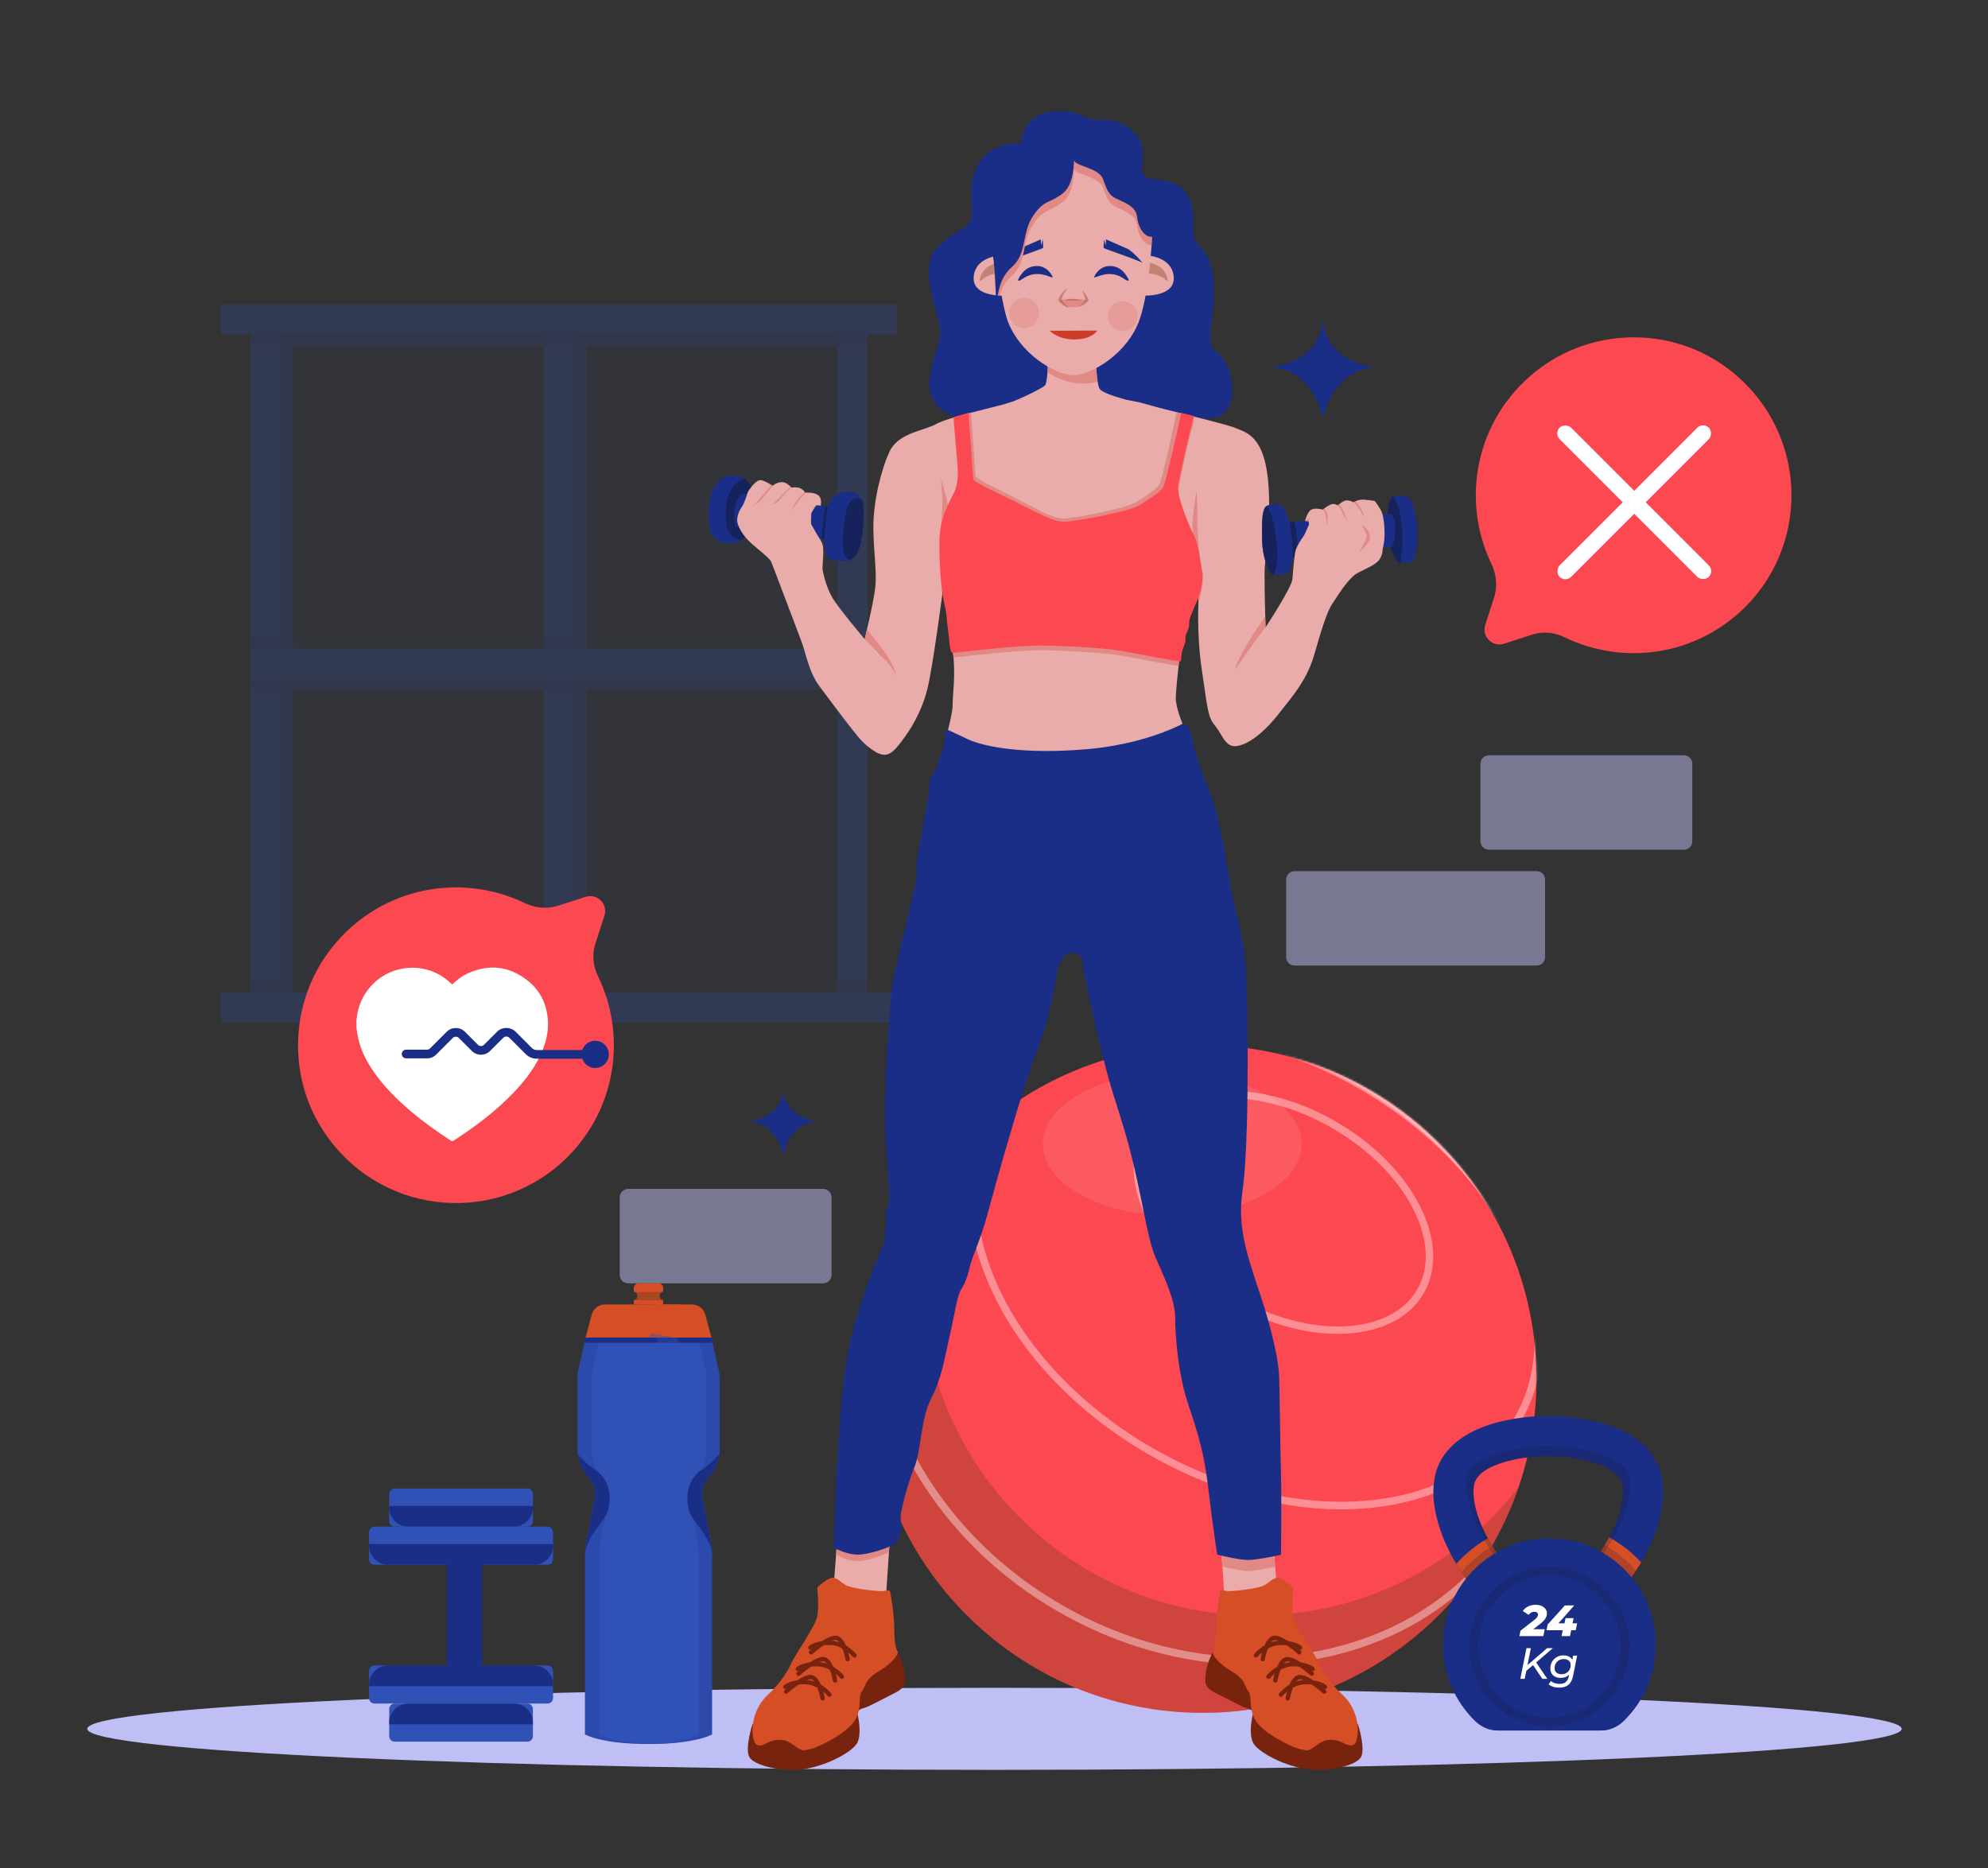 <svg width="980" height="921" viewBox="0 0 980 921" fill="none" xmlns="http://www.w3.org/2000/svg">
<rect x="0" y="0" width="980" height="921" fill="#333333" stroke="none"/>
<g clip-path="url(#clip0_324_1421)">
<g opacity="0.25">
<path opacity="0.2" d="M412.708 164.968H283.018V319.602H412.708V164.968Z" fill="#3051B5"/>
<path opacity="0.2" d="M268.062 164.968H138.372V319.602H268.062V164.968Z" fill="#3051B5"/>
<path opacity="0.2" d="M268.062 334.558H138.372V489.192H268.062V334.558Z" fill="#3051B5"/>
<path opacity="0.2" d="M412.708 334.558H283.018V489.192H412.708V334.558Z" fill="#3051B5"/>
<path d="M138.372 157.49H123.416V496.67H138.372V157.49Z" fill="#3051B5"/>
<path d="M427.664 157.49H412.708V496.67H427.664V157.49Z" fill="#3051B5"/>
<path d="M283.018 157.49H268.062V496.67H283.018V157.49Z" fill="#3051B5"/>
<g opacity="0.4">
<path d="M138.372 314.369H123.416V339.789H138.372V314.369Z" fill="#1A2E86"/>
<path d="M427.664 314.369H412.708V339.789H427.664V314.369Z" fill="#1A2E86"/>
<path d="M283.019 314.369H268.062V339.789H283.019V314.369Z" fill="#1A2E86"/>
<path d="M138.372 157.49H123.416V170.352H138.372V157.49Z" fill="#1A2E86"/>
<path d="M138.372 483.13H123.416V496.669H138.372V483.13Z" fill="#1A2E86"/>
<path d="M427.664 483.13H412.708V496.669H427.664V483.13Z" fill="#1A2E86"/>
<path d="M427.664 157.49H412.708V170.352H427.664V157.49Z" fill="#1A2E86"/>
<path d="M283.019 157.49H268.062V170.352H283.019V157.49Z" fill="#1A2E86"/>
<path d="M283.019 483.13H268.062V496.669H283.019V483.13Z" fill="#1A2E86"/>
</g>
<path d="M442.153 150.012H108.928V164.968H442.153V150.012Z" fill="#3051B5"/>
<path d="M442.153 489.191H108.928V504.147H442.153V489.191Z" fill="#3051B5"/>
<path d="M427.664 319.602H123.416V334.558H427.664V319.602Z" fill="#3051B5"/>
<path opacity="0.7" d="M138.372 489.191H144.589V339.942H268.062V334.558H138.372V489.191Z" fill="#3051B5"/>
<path opacity="0.7" d="M283.019 489.191H289.235V339.942H412.708V334.558H283.019V489.191Z" fill="#3051B5"/>
<path opacity="0.7" d="M138.372 319.602H144.589V170.352H268.062V164.968H138.372V319.602Z" fill="#3051B5"/>
<path opacity="0.7" d="M283.019 164.968V319.602H289.235V170.352H412.708V164.968H283.019Z" fill="#3051B5"/>
</g>
<path d="M490.23 872.436C737.228 872.436 937.46 863.379 937.46 852.208C937.46 841.036 737.228 831.98 490.23 831.98C243.232 831.98 43 841.036 43 852.208C43 863.379 243.232 872.436 490.23 872.436Z" fill="#BFBFF5"/>
<path d="M592.891 844.323C683.766 844.323 757.435 770.654 757.435 679.779C757.435 588.904 683.766 515.235 592.891 515.235C502.015 515.235 428.347 588.904 428.347 679.779C428.347 770.654 502.015 844.323 592.891 844.323Z" fill="#FC4850"/>
<g opacity="0.4">
<path d="M619.108 796.308C528.233 796.308 454.564 722.639 454.564 631.764C454.564 612.976 457.756 594.943 463.555 578.125C441.526 606.114 428.347 641.397 428.347 679.779C428.347 770.654 502.016 844.323 592.891 844.323C664.978 844.323 726.195 797.947 748.444 733.418C718.316 771.697 671.6 796.308 619.108 796.308Z" fill="#8C4224"/>
</g>
<mask id="mask0_324_1421" style="mask-type:luminance" maskUnits="userSpaceOnUse" x="428" y="515" width="330" height="330">
<path d="M592.891 844.323C683.766 844.323 757.435 770.654 757.435 679.779C757.435 588.904 683.766 515.235 592.891 515.235C502.015 515.235 428.347 588.904 428.347 679.779C428.347 770.654 502.015 844.323 592.891 844.323Z" fill="white"/>
</mask>
<g mask="url(#mask0_324_1421)">
<g opacity="0.39">
<path d="M659.416 657.517C643.114 657.517 624.524 652.508 606.887 642.326C588.548 631.739 573.927 617.198 565.716 601.38C557.362 585.285 556.607 569.766 563.586 557.676C577.83 533.004 620.432 530.844 658.548 552.85C696.667 574.855 716.091 612.832 701.849 637.504C694.195 650.761 678.352 657.517 659.416 657.517ZM605.895 541.311C588.359 541.311 573.806 547.447 566.822 559.544C560.502 570.492 561.286 584.738 569.031 599.658C576.918 614.852 591.025 628.857 608.755 639.094C645.088 660.071 685.4 658.52 698.613 635.636C711.826 612.748 693.015 577.062 656.68 556.082C639.55 546.196 621.536 541.311 605.895 541.311Z" fill="white"/>
</g>
</g>
<mask id="mask1_324_1421" style="mask-type:luminance" maskUnits="userSpaceOnUse" x="428" y="515" width="330" height="330">
<path d="M592.891 844.323C683.766 844.323 757.435 770.654 757.435 679.779C757.435 588.904 683.766 515.235 592.891 515.235C502.015 515.235 428.347 588.904 428.347 679.779C428.347 770.654 502.015 844.323 592.891 844.323Z" fill="white"/>
</mask>
<g mask="url(#mask1_324_1421)">
<g opacity="0.39">
<path d="M661.114 744.002C629.998 744.002 596.722 734.564 566.079 716.871C531.249 696.763 503.952 668.373 489.215 636.934C474.373 605.269 474.021 574.282 488.225 549.679C502.429 525.076 529.441 509.889 564.286 506.909C598.892 503.961 637.117 513.395 671.947 533.507C706.777 553.615 734.074 582.005 748.811 613.444C763.653 645.109 764.005 676.096 749.801 700.699C735.597 725.302 708.585 740.489 673.74 743.469C669.58 743.824 665.366 744.002 661.114 744.002ZM576.924 510.112C572.774 510.112 568.665 510.283 564.604 510.63C531.012 513.505 505.036 528.035 491.462 551.547C477.886 575.059 478.289 604.82 492.598 635.351C507.013 666.104 533.772 693.907 567.947 713.639C602.122 733.368 639.564 742.649 673.422 739.748C707.014 736.873 732.99 722.343 746.564 698.831C760.14 675.319 759.737 645.558 745.428 615.027C731.013 584.274 704.254 556.471 670.079 536.739C640.003 519.378 607.383 510.112 576.924 510.112Z" fill="white"/>
</g>
</g>
<mask id="mask2_324_1421" style="mask-type:luminance" maskUnits="userSpaceOnUse" x="428" y="515" width="330" height="330">
<path d="M592.891 844.323C683.766 844.323 757.435 770.654 757.435 679.779C757.435 588.904 683.766 515.235 592.891 515.235C502.015 515.235 428.347 588.904 428.347 679.779C428.347 770.654 502.015 844.323 592.891 844.323Z" fill="white"/>
</mask>
<g mask="url(#mask2_324_1421)">
<g opacity="0.39">
<path d="M617.382 820.693C584.69 820.693 551.517 811.679 521.39 794.281C438.184 746.243 404.366 648.489 446.002 576.373C466.198 541.395 500.902 517.602 543.723 509.379C586.446 501.171 632.145 509.452 672.41 532.705C755.616 580.743 789.433 678.497 747.798 750.613C727.602 785.591 692.898 809.384 650.077 817.607C639.322 819.671 628.379 820.693 617.382 820.693ZM576.419 510.028C565.655 510.028 554.95 511.024 544.427 513.045C502.687 521.06 468.882 544.214 449.237 578.24C408.63 648.572 441.835 744.038 523.257 791.048C562.744 813.845 607.526 821.973 649.372 813.94C691.112 805.925 724.917 782.771 744.562 748.745C785.169 678.413 751.964 582.947 670.542 535.937C640.985 518.875 608.457 510.028 576.419 510.028Z" fill="white"/>
</g>
</g>
<g opacity="0.1">
<path d="M577.836 599.236C613.08 599.236 641.651 583.435 641.651 563.944C641.651 544.453 613.08 528.652 577.836 528.652C542.592 528.652 514.021 544.453 514.021 563.944C514.021 583.435 542.592 599.236 577.836 599.236Z" fill="white"/>
</g>
<path d="M652.121 155.868C652.121 179.323 625.315 181.127 625.315 181.127C647.482 181.127 652.121 206.387 652.121 206.387C652.121 206.387 656.76 181.127 678.927 181.127C678.927 181.127 652.121 179.324 652.121 155.868Z" fill="#1A2E86"/>
<path d="M386.067 536.186C386.067 551.614 368.436 552.8 368.436 552.8C383.016 552.8 386.067 569.414 386.067 569.414C386.067 569.414 389.119 552.8 403.698 552.8C403.698 552.8 386.067 551.613 386.067 536.186Z" fill="#1A2E86"/>
<path d="M599.82 173.626C596.014 170.986 596.273 167.315 597.285 158.53C597.728 154.68 598.28 149.889 598.426 144.193C598.777 130.403 594.746 125.511 591.505 121.58C590.442 120.291 589.526 119.179 588.928 117.903C587.865 115.641 587.979 113.618 588.122 111.057C588.286 108.09 588.492 104.398 586.848 99.338C583.986 90.533 577.195 89.569 570.625 88.636C569.517 88.478 568.388 88.318 567.255 88.119C562.678 87.311 562.666 84.648 563.076 78.701C563.162 77.465 563.249 76.185 563.27 74.89C563.397 66.973 554.142 59.582 546.759 59.308L544.871 59.244C539.943 59.085 536.382 58.971 533.532 57.189C529.028 54.376 517.484 53.172 510.343 57.771C504.831 61.32 503.47 67.615 503.14 70.841C491.367 69.979 482.572 76.223 479.435 87.819C478.4 91.642 478.664 95.499 478.918 99.228C479.192 103.261 479.452 107.071 477.812 109.771C476.99 111.123 474.851 112.466 472.375 114.022C469.246 115.987 465.353 118.432 461.867 122.234C455.093 129.624 458.389 141.963 461.576 153.898L461.799 154.731C464.179 163.654 464.083 163.985 461.628 172.482C460.944 174.846 460.089 177.806 459.068 181.695C457.391 188.082 457.88 193.51 460.522 197.829C464.254 203.929 470.901 205.449 471.182 205.51L471.5 205.55C479.303 205.843 526.051 207.534 561.224 207.534C580.96 207.534 597.059 207.002 600.571 205.389C604.49 203.59 606.916 199.575 607.401 194.08C608.099 186.186 604.698 177.009 599.82 173.626Z" fill="#1A2E88"/>
<path d="M684.056 255.939C684.056 255.939 683.743 249.209 685.828 245.566C686.229 244.866 686.971 244.432 687.777 244.415L692.623 244.312C693.29 244.298 693.928 244.585 694.343 245.108C695.542 246.62 697.778 250.521 698.479 259.123C699.181 267.728 697.963 273.304 697.226 275.753C696.965 276.618 696.191 277.216 695.289 277.268L690.658 277.533C690.008 277.57 689.371 277.34 688.912 276.877C687.942 275.898 686.42 273.581 685.094 268.155C683.747 262.631 684.056 255.939 684.056 255.939Z" fill="#1A2E88"/>
<path opacity="0.5" d="M691.12 260.11C690.383 251.064 688.14 246.632 686.745 244.694C686.37 244.893 686.046 245.185 685.828 245.566C683.742 249.209 684.056 255.939 684.056 255.939C684.056 255.939 683.747 262.631 685.096 268.154C686.421 273.58 687.943 275.897 688.914 276.876C689.234 277.199 689.644 277.401 690.082 277.486C690.88 274.265 691.8 268.455 691.12 260.11Z" fill="#12162E"/>
<path d="M635.446 257.371L643.3 256.817L685.679 253.276C685.679 253.276 687.368 253.731 687.823 260.033C688.278 266.335 686.004 269.779 686.004 269.779L636.82 274.912C636.82 274.912 637.859 266.725 635.446 257.371Z" fill="#1A2E88"/>
<path opacity="0.5" d="M639.89 271.484C639.301 263.974 639.301 263.974 639.301 263.974L639.202 263.184C639.202 263.184 638.935 260.424 638.083 257.185L635.447 257.371C637.86 266.725 636.82 274.912 636.82 274.912L639.894 274.591C639.96 273.632 639.978 272.61 639.89 271.484Z" fill="#12162E"/>
<path d="M372.679 251.446C372.679 260.876 366.081 267.894 359.646 267.894C350.55 267.894 348.839 260.861 349.374 251.446C349.965 241.06 353.928 234.364 361.026 234.371C369.59 234.379 372.679 242.016 372.679 251.446Z" fill="#1A2E88"/>
<path opacity="0.5" d="M372.68 251.446C372.68 244.727 371.099 238.935 367.1 236.148C361.48 237.367 358.324 243.08 357.802 251.418C357.327 259.012 358.633 264.889 365.286 266.12C369.438 263.465 372.68 258.053 372.68 251.446Z" fill="#12162E"/>
<path d="M408.115 249.767L406.353 266.01L362.617 259.633C362.617 259.633 359.938 248.904 365.688 243.204L408.115 249.767Z" fill="#1A2E88"/>
<path d="M682.529 263.2C682.529 258.814 682.09 255.355 681.359 253.016C680.628 250.677 677.704 246.974 677.704 246.974C677.704 246.974 672.782 246.048 670.638 246.341C668.494 246.633 667.276 247.608 667.276 247.608C667.276 247.608 665.034 246.244 663.134 246.78C661.233 247.316 659.528 249.168 659.528 249.168C659.528 249.168 657.822 247.852 655.873 248.729C653.924 249.606 652.121 251.214 652.121 251.214C652.121 251.214 648.71 250.239 646.615 251.117C644.52 251.994 643.301 256.818 643.301 256.818L645.055 256.916L645.299 258.427C645.299 258.427 643.545 262.861 642.716 264.128C641.888 265.395 638.866 269.245 638.379 272.656C637.892 276.067 637.405 281.281 637.112 285.423C636.82 289.565 623.858 309.252 623.858 309.252C623.858 309.252 623.322 291.173 623.371 282.402C623.42 273.631 627.399 252.303 624.67 233.201C621.941 214.099 613.527 212.962 608.849 210.915C604.171 208.868 573.647 201.904 563.628 198.845C561.623 198.232 558.58 197.747 555.245 197.071C549.317 195.432 543.755 193.579 542.33 191.992C539.362 188.687 540.391 161.928 540.391 161.928L528.425 161.584L516.461 162.015C516.461 162.015 517.402 184.332 515.357 189.73C515.022 190.613 507.146 194.73 499.456 197.865C497.94 198.367 496.421 198.848 494.92 199.284C490.554 200.552 467.177 205.783 461.459 209.032C455.741 212.281 442.747 213.32 438.459 222.676C434.171 232.032 430.402 247.756 430.532 260.36C430.662 272.965 432.351 281.801 431.442 289.728C430.533 297.655 426.244 315.067 426.244 315.067C426.244 315.067 413.184 299.603 410.196 294.406C407.207 289.208 405.388 281.541 405.453 279.722C405.518 277.903 406.294 270.561 405.451 268.287C404.608 266.013 402.854 263.804 401.619 261.465C400.385 259.126 399.914 258.817 399.816 258.005C399.719 257.193 399.93 253.051 399.946 252.97C399.962 252.889 402.009 249.312 402.383 249.133C402.757 248.954 404.578 249.237 404.578 249.237C404.578 249.237 405.306 246.294 403.796 244.539C402.285 242.785 398.436 242.785 397.754 242.834C397.072 242.883 396.828 242.883 396.828 242.883C396.828 242.883 395.756 239.521 390.103 240.349C390.103 240.349 387.813 237.376 385.084 237.669C382.355 237.962 380.893 239.472 380.893 239.472C380.893 239.472 376.459 236.402 374.461 236.694C372.463 236.986 369.198 241.372 368.662 242.59C368.126 243.808 367.249 247.658 365.641 249.948C364.033 252.238 362.961 255.454 363.594 257.891C364.228 260.328 366.274 263.885 369.393 266.906C372.512 269.927 379.188 274.849 380.113 276.847C381.039 278.845 393.221 311.445 395.171 316.415C397.12 321.385 398.631 331.229 403.991 338.343C409.351 345.458 415.735 354.083 419.438 358.712C423.141 363.341 425.675 367.045 431.572 370.602C437.468 374.159 440.441 370.748 444.778 364.998C449.115 359.248 454.378 350.72 457.155 339.659C459.932 328.597 465.358 286.999 465.358 286.479C465.358 285.959 468.347 310.7 469.776 321.85C471.205 333 469.516 342.876 469.646 346.904C469.776 350.932 466.928 361.343 466.928 361.343C466.928 361.343 484.464 374.911 520.329 374.001C556.194 373.091 582.984 356.804 582.984 356.804C582.984 356.804 579.417 348.528 579.612 343.655C579.807 338.782 580.879 329.231 581.561 323.189C582.243 317.147 585.167 306.913 586.434 303.6C587.701 300.286 590.917 294.244 590.917 294.244C590.917 294.244 589.65 311.592 592.476 330.401C595.302 349.211 595.302 353.304 598.811 357.495C602.319 361.686 603.879 368.021 608.849 367.826C613.819 367.631 621.519 362.953 629.9 352.427C638.281 341.901 644.421 334.689 647.93 322.507C651.439 310.325 654.07 301.651 656.799 297.557C659.528 293.463 664.791 284.887 669.079 282.548C673.367 280.209 678.533 278.357 680.189 275.531C681.846 272.705 681.553 270.756 681.553 270.756C681.553 270.756 682.529 267.585 682.529 263.2Z" fill="#E9ACAA"/>
<path d="M637.258 271.484C636.669 263.974 636.669 263.974 636.669 263.974L636.57 263.184C636.57 263.184 636.089 258.197 634.351 253.763C632.613 249.329 632.337 248.923 629.998 248.825C627.659 248.728 624.443 248.143 623.273 250.725C622.103 253.308 622.006 258.083 622.152 266.318C622.298 274.553 625.319 282.447 627.658 283.325C628.35 283.617 631.794 283.172 633.488 282.93C634.136 282.837 634.709 282.474 635.058 281.92C636.015 280.406 637.685 276.917 637.258 271.484Z" fill="#1A2E88"/>
<path opacity="0.5" d="M629.638 272.817C628.986 264.513 628.986 264.513 628.986 264.513L628.877 263.639C628.877 263.639 628.345 258.124 626.423 253.221C625.66 251.275 625.152 250.038 624.655 249.238C624.08 249.545 623.597 250.011 623.273 250.725C622.103 253.308 622.006 258.083 622.152 266.318C622.298 274.553 625.319 282.447 627.658 283.325C627.684 283.336 627.738 283.339 627.771 283.348C628.803 281.352 630.033 277.849 629.638 272.817Z" fill="#12162E"/>
<path d="M370.854 249.214C370.854 249.214 372.511 248.922 374.338 247.289C376.165 245.657 380.891 239.468 380.891 239.468L380.229 239.032C380.229 239.032 375.995 244.267 374.801 245.534C373.608 246.802 372.56 248.727 370.854 249.214Z" fill="#E18984"/>
<path d="M379.138 249.214C379.138 249.214 382.914 248.215 384.157 246.583C385.4 244.951 389.787 240.388 390.102 240.346L389.67 239.853C389.67 239.853 386.642 242.85 385.083 244.534C383.524 246.218 381.209 248.63 379.138 249.214Z" fill="#E18984"/>
<path d="M389.371 252.211C389.371 252.211 392.441 248.824 393.294 247.338C394.147 245.852 397.387 242.855 397.387 242.855L396.827 242.88L396.668 242.535C396.668 242.535 393.903 245 392.563 247.095C391.222 249.19 389.663 252.089 389.371 252.211Z" fill="#E18984"/>
<path d="M426.243 315.064C426.243 315.064 432.058 320.944 436.639 325.72C441.22 330.496 441.804 333.809 441.804 333.809C441.804 333.809 441.577 329.052 436.379 321.847C431.181 314.642 427.374 310.32 427.374 310.32L426.243 315.064Z" fill="#E18984"/>
<path d="M608.946 330.008C608.946 330.008 619.537 314.479 623.857 309.249L623.711 303.883C623.711 303.883 610.116 322.861 608.946 330.008Z" fill="#E18984"/>
<path d="M652.121 251.212C652.121 251.212 653.096 251.845 653.485 254.038C653.875 256.231 654.313 259.155 654.313 259.155C654.313 259.155 654.605 256.118 654.313 254.152C654.021 252.187 652.875 250.593 652.875 250.593L652.121 251.212Z" fill="#E18984"/>
<path d="M659.528 249.166C659.528 249.166 660.356 250.124 661.315 251.911C662.273 253.698 664.19 257.109 664.19 257.109C664.19 257.109 663.28 253.974 662.468 252.269C661.656 250.563 660.271 248.463 660.271 248.463L659.528 249.166Z" fill="#E18984"/>
<path d="M667.276 247.606C667.276 247.606 669.615 250.254 670.346 251.342C671.077 252.43 672.734 255.338 672.734 255.338C672.734 255.338 671.629 251.618 670.362 249.88C669.095 248.142 668.383 246.975 668.383 246.975L667.276 247.606Z" fill="#E18984"/>
<path d="M670.006 271.987C670.006 271.987 673.661 266.074 673.726 264.45C673.791 262.826 671.257 258.602 671.257 258.602C671.257 258.602 675.155 261.201 675.35 264.45C675.545 267.699 670.006 271.987 670.006 271.987Z" fill="#E18984"/>
<path d="M567.136 126.139C567.136 126.139 578.223 127.249 578.623 136.843C579.031 146.657 563.297 145.708 563.297 145.708L567.136 126.139Z" fill="#E9ACAA"/>
<path opacity="0.4" d="M575.735 138.804C575.735 138.804 571.05 134.492 566.3 134.947C566.504 133.192 566.669 131.407 566.783 129.587C569.24 130.019 574.958 131.772 575.735 138.804Z" fill="#8C4224"/>
<path d="M491.454 126.139C491.454 126.139 480.367 127.249 479.967 136.843C479.559 146.657 495.293 145.708 495.293 145.708L491.454 126.139Z" fill="#E9ACAA"/>
<path opacity="0.4" d="M482.855 138.804C482.855 138.804 487.541 134.492 492.291 134.947C492.087 133.192 491.921 131.407 491.807 129.587C489.349 130.019 483.631 131.772 482.855 138.804Z" fill="#8C4224"/>
<path d="M541.068 188.096C539.706 179.746 540.391 161.925 540.391 161.925L528.424 161.581L516.46 162.012C516.46 162.012 517.008 175.036 516.355 183.591C521.606 186.934 530.668 190.931 541.068 188.096Z" fill="#E18984"/>
<path d="M561.806 89.612C557.933 83.626 550.462 79.853 543.85 77.571C534.671 74.402 524.131 73.871 514.806 76.752C508.328 78.753 502.365 82.619 498.032 87.85C492.874 94.078 491.707 100.869 491.029 108.703C489.384 127.702 494.735 152.449 496.533 157.597C502.274 174.033 519.759 184.691 529.134 184.999C538.508 184.691 555.994 174.033 561.735 157.597C564.362 150.076 565.421 141.71 566.386 133.848C567.68 123.295 568.893 112.146 566.522 101.572C565.614 97.525 564.134 93.209 561.806 89.612Z" fill="#E9ACAA"/>
<g opacity="0.5">
<path d="M504.852 161.615C508.902 161.615 512.186 158.331 512.186 154.281C512.186 150.23 508.902 146.947 504.852 146.947C500.801 146.947 497.518 150.23 497.518 154.281C497.518 158.331 500.801 161.615 504.852 161.615Z" fill="#E18984"/>
</g>
<g opacity="0.5">
<path d="M553.414 163.201C557.465 163.201 560.748 159.918 560.748 155.867C560.748 151.817 557.465 148.533 553.414 148.533C549.364 148.533 546.08 151.817 546.08 155.867C546.08 159.918 549.364 163.201 553.414 163.201Z" fill="#E18984"/>
</g>
<path d="M517.403 163.037C517.403 163.037 521.452 167.327 529.294 167.338C538.562 167.352 540.863 162.951 540.863 162.951" fill="#CC3D29"/>
<path d="M522.636 148.12C522.636 148.12 526.315 146.419 535.566 147.837C535.566 147.837 533.095 150.902 531.613 151.369C531.613 151.369 529.102 151.454 528.069 151.468C527.035 151.482 526.443 151.482 525.974 151.303C525.506 151.124 522.826 149.127 522.636 148.12Z" fill="#E18984"/>
<path opacity="0.4" d="M525.979 142.536C524.757 144.095 523.53 146.033 523.325 147.976L523.265 147.476C523.881 148.994 525.126 150.223 526.342 151.321C526.49 151.442 526.323 151.688 526.156 151.595C524.526 150.729 522.876 149.728 521.791 148.164C521.693 148.01 521.675 147.823 521.729 147.662C522.094 146.466 522.732 145.504 523.426 144.634C523.613 144.38 526.246 141.395 525.979 142.536Z" fill="#8C4224"/>
<path opacity="0.4" d="M533.65 143.409C534.923 144.586 535.962 145.961 536.535 147.652C536.594 147.819 536.57 147.996 536.484 148.136C535.514 149.523 534.029 150.385 532.572 151.131C532.404 151.217 532.243 150.978 532.387 150.856C533.425 149.882 534.499 148.793 535 147.464L534.939 147.964C534.864 146.524 534.255 144.974 533.404 143.63C533.285 143.476 533.51 143.274 533.65 143.409Z" fill="#8C4224"/>
<path opacity="0.4" d="M524.952 148.032C527.424 147.153 530.202 147.304 532.698 148.032C530.45 148.219 527.233 148.051 524.952 148.032Z" fill="#8C4224"/>
<path opacity="0.5" d="M408.115 249.767L406.877 249.576C406.848 249.69 406.831 249.767 406.831 249.767C406.831 249.767 405.607 255.132 405.079 265.825L406.352 266.011L408.115 249.767Z" fill="#12162E"/>
<path d="M416.693 276.73L410.521 276.145C410.521 276.145 405.917 275.053 406.355 266.009C406.878 255.19 408.117 249.766 408.117 249.766C408.117 249.766 409.351 243.594 415.134 242.684C420.917 241.774 424.035 243.659 425.14 247.037C426.244 250.416 425.755 260.611 424.385 267.414C423.244 273.072 420.591 276.47 416.693 276.73Z" fill="#1A2E88"/>
<path opacity="0.5" d="M424.849 246.361C422.482 244.618 419.332 245.871 417.877 249.751C415.83 255.209 415.197 265.783 415.733 271.436C415.984 274.086 417.553 275.406 419.149 276.071C421.714 274.803 423.502 271.788 424.383 267.416C425.754 260.613 426.243 250.417 425.138 247.039C425.06 246.798 424.948 246.585 424.849 246.361Z" fill="#12162E"/>
<path d="M592.703 284.315C591.793 280.482 591.533 272.035 588.025 265.083C584.516 258.131 581.138 247.345 581.073 245.786C581.008 244.227 580.878 244.422 580.683 242.732C580.488 241.043 587.838 208.546 588.748 207.442L582.316 205.834C582.316 205.834 578.669 222.656 577.305 228.049C575.941 233.442 574.186 241.498 573.082 243.058C571.977 244.617 568.144 247.291 562.296 251.022C556.448 254.753 531.694 258.911 526.106 259.431C520.518 259.951 516.36 257.661 500.572 249.696C490.45 244.59 479.911 240.07 479.781 238.51C479.651 236.951 477.426 205.81 477.426 205.81L470.068 207.954C470.068 207.954 471.432 224.248 472.017 230.583C472.602 236.918 471.822 240.426 471.042 243.35C470.262 246.274 463.83 255.143 463.245 266.35C462.797 274.93 463.606 286.634 464.448 293.583C465.01 289.364 465.357 286.607 465.357 286.476C465.357 285.956 468.346 310.697 469.775 321.847C469.874 322.62 469.955 323.385 470.026 324.144C473.271 323.794 502.011 320.255 515.289 320.538C529.031 320.83 545.794 321.902 553.395 323.267C560.102 324.471 576.816 327.721 580.994 328.269C581.194 326.44 581.39 324.702 581.561 323.186C582.243 317.144 585.167 306.91 586.434 303.597C587.701 300.283 590.917 294.241 590.917 294.241C590.917 294.241 590.848 295.193 590.778 296.876C590.861 296.689 590.917 296.563 590.917 296.563C590.917 296.563 593.613 288.149 592.703 284.315Z" fill="#E18984"/>
<path d="M645.056 256.914L645.413 255.417L643.302 256.816L645.056 256.914Z" fill="#E18984"/>
<path d="M591.335 273.525C591.335 273.525 590.137 263.33 590.235 254.874C590.332 246.418 589.748 241.935 589.748 241.935C589.748 241.935 588.091 253.374 587.896 256.913C587.701 260.452 588.026 262.761 588.026 262.761L591.335 273.525Z" fill="#E18984"/>
<path d="M472.406 239.421C471.65 242.345 465.414 251.214 464.848 262.421C464.281 273.629 465.793 290.197 466.738 294.485C467.683 298.773 467.966 299.943 468.25 303.646C468.534 307.349 468.702 307.057 469.138 311.638C469.573 316.219 469.762 320.363 471.179 320.24C472.596 320.117 501.98 316.316 515.302 316.608C528.624 316.9 544.875 317.973 552.244 319.337C559.614 320.702 579.454 324.697 579.927 324.405C580.399 324.113 580.116 320.896 581.061 318.168C582.006 315.439 582.431 315.049 582.313 313.198C582.195 311.346 582.974 310.079 583.541 308.764C584.108 307.448 584.061 305.743 584.132 304.305C584.203 302.867 588.62 292.634 588.62 292.634C588.62 292.634 591.234 284.22 590.352 280.387C589.47 276.554 589.218 268.107 585.817 261.155C582.416 254.203 579.14 243.417 579.077 241.858C579.014 240.299 578.888 240.494 578.699 238.804C578.529 237.282 584.294 210.764 586.083 204.716C584.05 204.206 582.009 203.694 580.011 203.191C579.161 207.216 576.526 219.629 575.424 224.12C574.101 229.513 572.401 237.569 571.33 239.129C570.259 240.688 566.543 243.363 560.874 247.093C555.205 250.824 531.207 254.982 525.79 255.502C520.373 256.022 516.342 253.732 501.036 245.766C491.224 240.66 481.006 236.14 480.88 234.58C480.771 233.229 479.137 209.671 478.703 203.41C476.285 204.047 473.851 204.713 471.574 205.378C471.901 209.393 472.885 221.415 473.353 226.653C473.918 232.989 473.162 236.497 472.406 239.421Z" fill="#E18984"/>
<path d="M463.117 267.08C463.117 267.08 464.901 251 464.512 245.591C464.122 240.181 463.843 236.148 463.843 236.148C463.843 236.148 467.631 247.462 468.021 253.275C468.41 259.088 463.117 267.08 463.117 267.08Z" fill="#E18984"/>
<path d="M470.068 205.632C470.068 205.632 471.433 221.926 472.017 228.261C472.602 234.596 471.822 238.104 471.042 241.028C470.262 243.952 463.83 252.821 463.245 264.028C462.66 275.235 464.22 291.804 465.194 296.092C466.168 300.38 466.461 301.55 466.753 305.253C467.045 308.956 467.219 308.664 467.668 313.245C468.117 317.826 468.312 321.97 469.774 321.847C471.236 321.724 501.546 317.923 515.287 318.215C529.029 318.507 545.792 319.579 553.394 320.944C560.996 322.308 581.462 326.304 581.95 326.012C582.438 325.72 582.145 322.503 583.119 319.775C584.094 317.046 584.532 316.656 584.41 314.805C584.288 312.953 585.092 311.686 585.677 310.371C586.262 309.056 586.213 307.35 586.286 305.912C586.359 304.474 590.915 294.241 590.915 294.241C590.915 294.241 593.611 285.827 592.702 281.994C591.792 278.161 591.533 269.714 588.024 262.762C584.515 255.81 581.137 245.024 581.072 243.465C581.007 241.906 580.877 242.101 580.682 240.411C580.487 238.722 587.837 206.225 588.747 205.121L582.315 203.513C582.315 203.513 578.668 220.335 577.304 225.728C575.94 231.121 574.185 239.177 573.081 240.737C571.976 242.296 568.143 244.97 562.295 248.701C556.447 252.432 531.693 256.59 526.105 257.11C520.517 257.63 516.359 255.339 500.571 247.374C490.449 242.268 479.91 237.748 479.78 236.188C479.65 234.629 477.425 203.488 477.425 203.488L470.068 205.632Z" fill="#FC4850"/>
<path d="M513.998 117.997C513.998 117.997 514.303 121.743 514.216 122.178C514.129 122.614 498.667 127.666 495.052 129.539C495.052 129.539 498.44 125.301 502.06 122.825L513.04 117.997L513.21 121.046L513.998 117.997Z" fill="#1A2E88"/>
<path d="M544.269 117.997C544.269 117.997 543.964 121.743 544.051 122.178C544.138 122.614 559.6 127.666 563.215 129.539C563.215 129.539 559.827 125.301 556.207 122.825L545.227 117.997L545.057 121.046L544.269 117.997Z" fill="#1A2E88"/>
<path d="M518.827 136.35C518.128 134.751 515.082 129.902 508.838 131.398C503.909 132.579 501.778 138.124 501.778 138.124C503.106 139.201 504.525 135.911 509.68 135.193C515.36 134.403 519.525 137.949 518.827 136.35Z" fill="#1A2E88"/>
<path d="M539.439 136.35C540.137 134.751 543.184 129.902 549.428 131.398C554.357 132.579 556.488 138.124 556.488 138.124C555.16 139.201 553.741 135.911 548.586 135.193C542.906 134.403 538.741 137.949 539.439 136.35Z" fill="#1A2E88"/>
<path d="M566.52 101.572C566.421 101.128 566.286 100.674 566.173 100.226C565.103 97.046 563.782 93.905 562.225 91.148C555.707 79.605 528.732 74.896 528.027 76.507C528.027 76.507 527.998 77.351 528.098 78.507C524.803 76.536 515.692 77.136 510.085 78.584C507.811 79.655 505.648 80.966 503.647 82.487C500.158 86.249 497 92.143 493.068 97.038C491.907 100.682 491.388 104.542 491.028 108.702C490.548 114.251 490.674 120.286 491.125 126.184C491.214 127.355 491.316 128.515 491.43 129.669C491.552 129.644 491.698 129.605 491.808 129.586C491.923 131.406 492.087 133.191 492.291 134.946C492.201 134.937 492.113 134.957 492.023 134.951C491.364 134.912 490.714 134.965 490.073 135.08C490.436 138.803 490.655 142.507 490.785 145.538C491.501 145.618 492.18 145.672 492.775 145.699C492.946 145.097 493.153 144.472 493.388 143.837C493.679 143.048 494.031 142.241 494.453 141.424C495.458 139.483 496.87 137.504 498.968 135.664C506.301 129.233 503.585 119.282 509.111 110.862C514.637 102.443 517.436 104.615 523.949 99.455C528.577 95.788 529.353 87.704 529.416 83.32C529.526 83.502 529.643 83.676 529.771 83.838C531.695 86.282 541.999 87.233 543.841 92.664C545.682 98.096 546.768 100.268 549.892 101.898C553.015 103.528 559.941 105.564 560.484 110.86C561.027 116.156 563.924 120.909 567.59 120.909C567.619 120.909 567.64 120.885 567.669 120.882C568.061 114.408 567.936 107.888 566.52 101.572Z" fill="#E18984"/>
<path d="M627.385 756.071L629.395 782.323L603.97 792.789L601.487 756.071H627.385Z" fill="#E9ACAA"/>
<path d="M602.551 810.704L597.703 814.488C597.703 814.488 594.628 820.874 594.392 825.013C594.155 829.152 593.209 831.517 599.122 834.473C605.035 837.429 611.893 841.214 614.022 841.805C616.151 842.396 617.956 843.087 617.526 845.166C617.096 847.245 615.6 854.34 617.59 858.834C619.58 863.328 632.233 870.186 643.467 871.96C654.701 873.734 668.955 870.29 671.02 865.929C673.149 861.435 669.382 849.846 669.382 849.846L602.551 810.704Z" fill="#78230E"/>
<path d="M597.703 814.488C597.703 814.488 598.531 818.627 606.572 823.475C614.613 828.323 613.076 830.689 615.441 833.763C617.806 836.837 614.495 843.933 620.881 850.555C627.267 857.177 643.941 865.219 652.692 864.982C661.443 864.745 666.173 864.982 668.538 858.242C670.903 851.501 668.183 841.213 661.916 835.537C655.649 829.861 651.746 823.357 650.091 819.573C648.435 815.789 638.373 801.598 637.432 796.75C636.491 791.902 637.432 782.559 637.432 782.559C637.432 782.559 631.664 776.881 629.052 777.828C626.44 778.775 626.558 779.366 623.602 781.258C620.646 783.15 608.328 784.334 605.864 784.333C603.4 784.332 601.843 783.032 601.489 784.924C601.134 786.816 599.597 794.503 599.479 802.662C599.358 810.823 598.767 812.242 597.703 814.488Z" fill="#D64E25"/>
<path d="M669.07 858.065C669.07 858.065 667.784 860.948 665.034 860.327C662.285 859.706 661.043 857.666 655.677 857.622C650.311 857.578 647.176 863.052 644.103 862.766C641.029 862.48 636.165 860.948 636.165 860.948C636.165 860.948 648.327 866.624 657.723 865.915C667.118 865.205 669.07 858.065 669.07 858.065Z" fill="#78230E"/>
<path d="M631.419 836.414C631.178 836.414 630.936 836.334 630.737 836.167C630.285 835.791 630.222 835.119 630.598 834.667C630.818 834.403 636.047 828.211 643.431 828.083C650.736 827.964 653.784 830.645 653.91 830.76C654.346 831.157 654.377 831.831 653.979 832.266C653.584 832.7 652.915 832.732 652.48 832.342C652.419 832.289 649.853 830.084 643.469 830.216C637.077 830.326 632.286 835.974 632.239 836.03C632.027 836.284 631.724 836.414 631.419 836.414Z" fill="#78230E"/>
<path d="M634.807 838.275C634.746 838.275 634.683 838.27 634.621 838.258C634.041 838.156 633.653 837.603 633.756 837.022C634.082 835.171 635.945 825.921 640.536 825.621C644.866 825.327 652.656 832.268 653.531 833.06C653.969 833.455 654.003 834.13 653.608 834.566C653.213 835.005 652.538 835.038 652.102 834.643C649.05 831.889 643.27 827.604 640.676 827.75C638.501 827.892 636.548 833.474 635.857 837.392C635.765 837.911 635.315 838.275 634.807 838.275Z" fill="#78230E"/>
<path d="M625.28 827.594C625.039 827.594 624.797 827.514 624.598 827.347C624.146 826.971 624.082 826.299 624.458 825.847C624.678 825.583 629.907 819.39 637.291 819.263C644.651 819.134 647.645 821.826 647.77 821.94C648.205 822.337 648.237 823.011 647.839 823.446C647.445 823.88 646.775 823.913 646.34 823.522C646.278 823.469 643.698 821.28 637.329 821.396C630.937 821.505 626.147 827.154 626.099 827.21C625.888 827.464 625.586 827.594 625.28 827.594Z" fill="#78230E"/>
<path d="M628.667 829.455C628.605 829.455 628.543 829.45 628.48 829.438C627.9 829.336 627.512 828.783 627.615 828.202C627.941 826.351 629.804 817.101 634.395 816.801C638.713 816.532 646.513 823.449 647.389 824.24C647.827 824.635 647.861 825.31 647.466 825.746C647.071 826.185 646.396 826.217 645.96 825.823C642.91 823.069 637.106 818.745 634.535 818.93C632.36 819.072 630.407 824.654 629.716 828.572C629.626 829.091 629.176 829.455 628.667 829.455Z" fill="#78230E"/>
<path d="M619.095 817.066C618.854 817.066 618.611 816.986 618.413 816.819C617.961 816.443 617.898 815.771 618.274 815.319C618.494 815.055 623.723 808.862 631.107 808.735C638.458 808.606 641.46 811.297 641.586 811.412C642.022 811.809 642.053 812.483 641.655 812.918C641.26 813.353 640.591 813.385 640.156 812.994C640.094 812.941 637.523 810.767 631.145 810.868C624.753 810.977 619.963 816.626 619.915 816.682C619.703 816.936 619.4 817.066 619.095 817.066Z" fill="#78230E"/>
<path d="M622.483 818.927C622.422 818.927 622.359 818.922 622.296 818.91C621.716 818.808 621.328 818.255 621.431 817.674C621.757 815.823 623.62 806.572 628.212 806.273C632.506 806.015 640.33 812.921 641.205 813.712C641.643 814.107 641.677 814.782 641.282 815.218C640.886 815.657 640.212 815.69 639.776 815.295C636.727 812.541 630.943 808.235 628.351 808.402C626.18 808.543 624.225 814.126 623.532 818.044C623.44 818.563 622.99 818.927 622.483 818.927Z" fill="#78230E"/>
<path d="M601.487 756.071L602.574 772.137C605.979 773.018 611.949 774.43 615.205 774.43C618.445 774.43 624.885 773.071 628.621 772.214L627.385 756.071H601.487Z" fill="#E18984"/>
<path d="M412.938 756.071L410.928 782.323L436.352 792.789L438.836 756.071H412.938Z" fill="#E9ACAA"/>
<path d="M412.937 756.071L412.152 766.321C414.511 767.631 419.913 770.176 425.117 769.375C429.511 768.699 434.757 766.855 438.217 765.205L438.835 756.072H412.937V756.071Z" fill="#E18984"/>
<path d="M437.77 810.704L442.618 814.488C442.618 814.488 445.693 820.874 445.929 825.013C446.165 829.152 447.111 831.517 441.199 834.473C435.287 837.429 428.428 841.214 426.299 841.805C424.17 842.396 422.365 843.087 422.795 845.166C423.225 847.245 424.721 854.34 422.731 858.834C420.741 863.328 408.088 870.186 396.854 871.96C385.62 873.734 371.366 870.29 369.301 865.929C367.172 861.435 370.939 849.846 370.939 849.846L437.77 810.704Z" fill="#78230E"/>
<path d="M442.62 814.488C442.62 814.488 441.792 818.627 433.751 823.475C425.71 828.323 427.247 830.689 424.882 833.763C422.517 836.837 425.828 843.933 419.442 850.555C413.056 857.177 396.382 865.219 387.631 864.982C378.88 864.745 374.15 864.982 371.785 858.242C369.42 851.501 372.14 841.213 378.407 835.537C384.674 829.861 388.577 823.357 390.232 819.573C391.888 815.789 401.95 801.598 402.891 796.75C403.832 791.902 402.891 782.559 402.891 782.559C402.891 782.559 408.659 776.881 411.271 777.828C413.883 778.775 413.765 779.366 416.721 781.258C419.677 783.15 431.995 784.334 434.459 784.333C436.923 784.332 438.48 783.032 438.834 784.924C439.189 786.816 440.726 794.503 440.844 802.662C440.964 810.823 441.556 812.242 442.62 814.488Z" fill="#D64E25"/>
<path d="M371.252 858.065C371.252 858.065 372.538 860.948 375.287 860.327C378.037 859.706 379.278 857.666 384.644 857.622C390.01 857.578 393.144 863.052 396.218 862.766C399.292 862.48 404.156 860.948 404.156 860.948C404.156 860.948 391.994 866.624 382.598 865.915C373.203 865.205 371.252 858.065 371.252 858.065Z" fill="#78230E"/>
<path d="M408.904 836.414C408.598 836.414 408.295 836.284 408.084 836.031C408.036 835.975 403.246 830.327 396.854 830.217C390.46 830.112 387.868 832.321 387.842 832.343C387.402 832.728 386.729 832.691 386.34 832.255C385.95 831.818 385.98 831.154 386.412 830.76C386.538 830.644 389.586 827.966 396.89 828.083C404.275 828.211 409.504 834.404 409.723 834.667C410.099 835.119 410.037 835.791 409.585 836.167C409.387 836.334 409.145 836.414 408.904 836.414Z" fill="#78230E"/>
<path d="M405.515 838.275C405.007 838.275 404.557 837.911 404.465 837.394C403.771 833.476 401.817 827.894 399.647 827.752C397.046 827.576 391.272 831.891 388.222 834.645C387.784 835.042 387.11 835.005 386.715 834.568C386.32 834.131 386.355 833.456 386.792 833.062C387.668 832.271 395.485 825.37 399.786 825.623C404.378 825.923 406.241 835.172 406.567 837.024C406.669 837.604 406.282 838.158 405.702 838.26C405.639 838.27 405.576 838.275 405.515 838.275Z" fill="#78230E"/>
<path d="M415.043 827.594C414.737 827.594 414.434 827.464 414.223 827.211C414.176 827.155 409.385 821.506 402.994 821.397C396.59 821.245 394.008 823.5 393.983 823.523C393.543 823.909 392.87 823.871 392.48 823.435C392.09 822.998 392.12 822.334 392.552 821.94C392.677 821.825 395.734 819.122 403.031 819.263C410.416 819.39 415.645 825.584 415.864 825.847C416.24 826.299 416.178 826.971 415.726 827.347C415.526 827.514 415.284 827.594 415.043 827.594Z" fill="#78230E"/>
<path d="M411.655 829.455C411.147 829.455 410.697 829.091 410.605 828.574C409.911 824.656 407.957 819.074 405.787 818.932C403.195 818.748 397.412 823.069 394.362 825.825C393.924 826.22 393.251 826.185 392.855 825.748C392.46 825.311 392.495 824.636 392.932 824.242C393.807 823.451 401.634 816.565 405.926 816.803C410.518 817.103 412.381 826.352 412.707 828.204C412.809 828.784 412.422 829.337 411.842 829.44C411.779 829.45 411.716 829.455 411.655 829.455Z" fill="#78230E"/>
<path d="M421.228 817.066C420.922 817.066 420.619 816.936 420.408 816.683C420.361 816.627 415.57 810.978 409.179 810.869C402.769 810.733 400.192 812.972 400.167 812.995C399.727 813.382 399.055 813.343 398.665 812.907C398.275 812.47 398.305 811.806 398.737 811.412C398.863 811.297 401.911 808.617 409.216 808.735C416.601 808.862 421.83 815.056 422.049 815.319C422.425 815.771 422.363 816.443 421.911 816.819C421.71 816.986 421.468 817.066 421.228 817.066Z" fill="#78230E"/>
<path d="M417.84 818.927C417.332 818.927 416.882 818.563 416.79 818.046C416.096 814.128 414.143 808.545 411.972 808.404C409.386 808.237 403.596 812.542 400.547 815.297C400.11 815.692 399.435 815.657 399.04 815.22C398.645 814.783 398.68 814.108 399.117 813.714C399.992 812.923 407.821 806.008 412.111 806.275C416.703 806.574 418.566 815.824 418.892 817.676C418.994 818.256 418.607 818.809 418.027 818.912C417.964 818.922 417.902 818.927 417.84 818.927Z" fill="#78230E"/>
<path d="M466.153 360.124C466.153 360.124 465.887 362.01 465.71 365.076C465.533 368.142 462.606 374.272 462.162 376.708C461.718 379.144 461.452 379.616 459.767 381.817C458.082 384.018 458.614 384.489 457.55 392.034C456.486 399.579 452.051 422.922 451.785 425.594C451.519 428.266 452.228 429.602 451.785 432.982C451.342 436.362 441.142 478.882 440.344 481.868C439.546 484.855 435.88 529.261 436.235 549.486C436.59 569.711 438.896 589.57 438.304 591.77C437.713 593.971 436.412 598.739 436.648 599.944C436.884 601.149 437.003 604.764 436.53 605.55C436.057 606.336 436.363 608.589 436.21 610.475C436.057 612.361 433.987 616.553 432.686 620.011C431.385 623.469 421.806 645.162 417.313 670.312C412.82 695.462 410.927 762.845 410.927 762.845C410.927 762.845 418.2 767.142 425.118 766.198C432.036 765.255 441.082 761.744 441.91 760.382C442.738 759.02 443.092 757.605 443.979 755.771C444.866 753.937 443.683 749.536 444.038 746.706C444.393 743.877 447.113 732.14 450.66 723.494C454.208 714.848 453.735 699.706 459.056 689.279C464.378 678.852 465.56 669.787 468.221 658.155C470.882 646.523 471.828 638.506 473.956 635.362C476.085 632.218 477.681 626.716 478.213 623.887C478.745 621.058 483.534 610.526 486.55 599.365C489.566 588.204 504.288 534.76 511.561 516.997C518.834 499.234 520.43 478.328 522.381 474.713C524.332 471.098 524.687 470.94 527.348 469.84C530.009 468.74 533.734 470.94 533.911 475.656C534.088 480.372 541.184 511.338 545.441 527.686C549.698 544.034 554.133 553.937 559.099 575.315C564.066 596.693 565.839 610.84 569.564 619.643C573.289 628.446 579.32 640.235 579.32 649.666C579.32 659.097 580.916 676.388 584.641 688.649C588.366 700.91 592.978 711.442 595.461 732.348C597.944 753.254 600.014 766.332 600.014 766.332C600.014 766.332 610.472 768.974 615.202 768.974C619.932 768.974 631.484 766.407 631.484 766.407C631.484 766.407 631.824 737.798 631.469 726.795C631.114 715.792 630.839 683.41 630.504 677.332C630.169 671.254 627.685 657.526 621.299 638.349C614.913 619.172 609.947 605.129 612.43 587.734C614.913 570.338 615.032 537.538 615.032 525.382C615.032 513.226 615.15 499.917 614.204 479.377C613.258 458.837 606.754 442.28 606.517 436.726C606.28 431.172 604.625 428.133 604.507 425.094C604.389 422.055 600.132 399.105 596.111 389.674C592.09 380.243 590.435 374.374 589.134 370.392C588.08 367.165 587.284 361.071 586.036 358.552C585.789 358.054 583.509 356.519 582.98 356.794C578.959 358.891 561.547 367.174 535.328 369.343C504.937 371.858 485.661 368.295 477.147 364.418C468.636 360.543 466.302 358.85 466.153 360.124Z" fill="#1A2E88"/>
<path d="M562.224 86.963C555.706 75.42 528.731 70.711 528.026 72.322C528.026 72.322 527.997 73.166 528.097 74.322C524.44 72.134 513.604 73.11 508.364 74.902C502.01 77.075 497.734 88.163 490.976 95.271C484.218 102.379 488.646 118.628 489.778 128.142C490.909 137.656 490.976 148.231 490.976 148.231C492.492 146.058 491.633 137.911 498.966 131.48C506.299 125.049 503.583 115.098 509.109 106.678C514.635 98.259 517.434 100.431 523.947 95.271C528.575 91.604 529.351 83.52 529.414 79.136C529.524 79.318 529.641 79.492 529.769 79.654C531.693 82.098 541.997 83.049 543.839 88.48C545.68 93.912 546.766 96.084 549.89 97.714C553.013 99.344 559.939 101.38 560.482 106.676C561.025 111.972 563.922 116.725 567.588 116.725C571.254 116.725 568.743 98.505 562.224 86.963Z" fill="#1A2E88"/>
<path d="M816.771 721.085C805.841 698.928 770.278 697.94 763.269 697.978C756.573 697.924 720.636 698.798 709.641 721.085C704.883 730.729 705.702 744.285 711.947 759.254C718.978 776.109 735.252 798.483 757.979 806.068L763.207 790.406L768.435 806.068C791.163 798.482 807.437 776.108 814.467 759.252C820.711 744.283 821.529 730.728 816.771 721.085ZM796.224 751.643C790.492 765.386 778.128 781.44 763.206 786.95C748.284 781.44 735.921 765.388 730.188 751.645C725.595 740.633 725.798 733.011 727.367 729.831C731.916 720.61 752.64 717.725 762.793 717.743V717.75C762.968 717.748 763.155 717.748 763.337 717.748C763.429 717.749 763.527 717.749 763.617 717.75V717.746C773.792 717.766 794.495 720.609 799.043 729.83C800.613 733.011 800.817 740.632 796.224 751.643Z" fill="#1A2E88"/>
<path d="M757.978 806.068L763.206 790.406L768.434 806.068C786.51 800.035 800.496 784.649 809.004 770.124C804.483 765.208 799.174 761.031 793.272 757.795C786.796 769.866 775.94 782.247 763.205 786.949C750.648 782.313 739.921 770.211 733.414 758.302C727.561 761.639 722.31 765.904 717.864 770.907C726.413 785.198 740.228 800.144 757.978 806.068Z" fill="#D64E25"/>
<path d="M738.641 853.023H788.928C793.158 853.023 797.223 851.375 800.26 848.43C810.862 838.151 817.137 823.435 816.075 807.273C814.379 781.44 793.618 760.476 767.801 758.553C737.044 756.262 711.378 780.539 711.378 810.81C711.378 825.592 717.502 838.941 727.348 848.467C730.375 851.396 734.43 853.023 738.641 853.023Z" fill="#1A2E88"/>
<g opacity="0.2">
<path d="M757.978 806.068L763.206 790.406L768.434 806.068C784.823 800.598 797.835 787.439 806.465 774.204C802.104 769.182 796.879 764.932 791.023 761.691C784.428 772.44 774.57 782.753 763.206 786.949C752.007 782.814 742.272 772.739 735.679 762.16C729.866 765.498 724.706 769.836 720.428 774.945C729.06 787.927 741.896 800.701 757.978 806.068Z" fill="#12162E"/>
</g>
<g opacity="0.2">
<path d="M763.657 712.801V712.805C763.558 712.803 763.451 712.804 763.35 712.802C763.15 712.803 762.945 712.802 762.754 712.805V712.797C751.632 712.777 728.931 715.938 723.948 726.038C722.229 729.522 722.007 737.871 727.039 749.934C733.319 764.987 746.862 782.572 763.207 788.607C779.552 782.572 793.096 764.986 799.375 749.931C804.406 737.87 804.183 729.522 802.464 726.037C797.481 715.937 774.803 712.823 763.657 712.801ZM796.224 751.642C790.492 765.385 778.128 781.439 763.206 786.949C748.284 781.439 735.921 765.388 730.188 751.645C725.595 740.633 725.798 733.01 727.367 729.83C731.916 720.609 752.64 717.724 762.793 717.742V717.749C762.968 717.747 763.155 717.747 763.337 717.747C763.429 717.748 763.527 717.748 763.617 717.749V717.745C773.792 717.765 794.495 720.609 799.043 729.83C800.613 733.011 800.817 740.631 796.224 751.642Z" fill="#12162E"/>
</g>
<path d="M738.641 853.023H788.928C793.158 853.023 797.223 851.375 800.26 848.43C810.862 838.151 817.137 823.435 816.075 807.273C814.379 781.44 793.618 760.476 767.801 758.553C737.044 756.262 711.378 780.539 711.378 810.81C711.378 825.592 717.502 838.941 727.348 848.467C730.375 851.396 734.43 853.023 738.641 853.023Z" fill="#1A2E88"/>
<g opacity="0.2">
<path d="M763.786 851.036C742.044 851.036 724.355 833.348 724.355 811.607C724.355 789.865 742.044 772.177 763.786 772.177C785.528 772.177 803.214 789.865 803.214 811.607C803.215 833.348 785.528 851.036 763.786 851.036ZM763.786 776.569C744.467 776.569 728.749 792.287 728.749 811.606C728.749 830.925 744.467 846.643 763.786 846.643C783.105 846.643 798.823 830.925 798.823 811.606C798.823 792.287 783.105 776.569 763.786 776.569Z" fill="#12162E"/>
</g>
<path d="M755.837 803.11H761.483L760.791 806.506H749.002L749.543 803.824L756.162 798.676C756.926 798.085 757.452 797.588 757.741 797.184C758.029 796.766 758.173 796.34 758.173 795.908C758.173 795.475 758.015 795.136 757.698 794.891C757.38 794.632 756.926 794.502 756.335 794.502C755.801 794.502 755.289 794.632 754.799 794.891C754.323 795.151 753.898 795.526 753.523 796.016L750.668 794.134C751.273 793.197 752.131 792.454 753.242 791.906C754.367 791.344 755.614 791.063 756.984 791.063C758.065 791.063 759.024 791.243 759.86 791.603C760.711 791.964 761.375 792.469 761.85 793.118C762.326 793.752 762.564 794.466 762.564 795.259C762.564 796.211 762.297 797.097 761.764 797.919C761.245 798.741 760.329 799.65 759.017 800.645L755.837 803.11ZM776.769 803.608H774.52L773.936 806.506H769.783L770.367 803.608H762.364L762.905 800.818L771.427 791.366H776.034L768.226 800.212H771.232L771.751 797.638H775.71L775.191 800.212H777.462L776.769 803.608Z" fill="white"/>
<path d="M757.287 819.504L762.759 827.572H760.337L755.729 820.781L752.398 823.636L751.62 827.572H749.457L752.485 812.431H754.648L752.982 820.802L762.673 812.431H765.484L757.33 819.461L757.287 819.504ZM777.452 816.109L775.484 826.015C775.08 828.063 774.316 829.555 773.191 830.492C772.081 831.43 770.56 831.898 768.627 831.898C767.546 831.898 766.558 831.754 765.664 831.466C764.77 831.192 764.013 830.795 763.393 830.276L764.539 828.675C765.001 829.094 765.599 829.425 766.335 829.67C767.085 829.93 767.899 830.06 768.779 830.06C770.105 830.06 771.129 829.757 771.85 829.151C772.586 828.546 773.083 827.608 773.343 826.339L773.516 825.517C772.42 826.57 771.036 827.096 769.363 827.096C768.353 827.096 767.459 826.909 766.681 826.534C765.917 826.159 765.318 825.618 764.886 824.912C764.467 824.205 764.258 823.376 764.258 822.424C764.258 821.228 764.532 820.139 765.08 819.158C765.643 818.178 766.421 817.406 767.416 816.844C768.411 816.282 769.536 816 770.79 816C771.771 816 772.636 816.188 773.386 816.563C774.15 816.923 774.713 817.471 775.073 818.207L775.484 816.109H777.452ZM769.774 825.28C770.639 825.28 771.41 825.092 772.088 824.717C772.78 824.328 773.314 823.794 773.689 823.117C774.078 822.424 774.273 821.646 774.273 820.781C774.273 819.858 773.97 819.137 773.364 818.618C772.773 818.084 771.937 817.817 770.855 817.817C769.99 817.817 769.211 818.012 768.519 818.401C767.842 818.776 767.308 819.31 766.919 820.002C766.544 820.68 766.356 821.444 766.356 822.295C766.356 823.232 766.659 823.967 767.265 824.501C767.87 825.02 768.707 825.28 769.774 825.28Z" fill="white"/>
<path opacity="0.5" d="M757.471 475.965H638.195C635.886 475.965 634.015 474.093 634.015 471.785V433.591C634.015 431.282 635.887 429.411 638.195 429.411H757.471C759.78 429.411 761.651 431.283 761.651 433.591V471.785C761.651 474.093 759.78 475.965 757.471 475.965Z" fill="#BFBFF5"/>
<path opacity="0.5" d="M830.06 418.856H733.977C731.668 418.856 729.797 416.984 729.797 414.676V376.482C729.797 374.173 731.669 372.302 733.977 372.302H830.06C832.369 372.302 834.24 374.174 834.24 376.482V414.676C834.24 416.984 832.369 418.856 830.06 418.856Z" fill="#BFBFF5"/>
<path opacity="0.5" d="M405.754 632.606H309.671C307.362 632.606 305.491 630.734 305.491 628.426V590.232C305.491 587.923 307.363 586.052 309.671 586.052H405.754C408.063 586.052 409.934 587.924 409.934 590.232V628.426C409.934 630.734 408.062 632.606 405.754 632.606Z" fill="#BFBFF5"/>
<path d="M293.45 465.341L297.958 451.336C299.794 445.632 294.406 440.244 288.702 442.08L275.094 446.46C269.606 448.227 263.713 447.588 258.517 445.09C226.929 429.905 187.222 437.268 163.538 467.223C142.238 494.164 141.291 532.674 161.452 560.479C190.366 600.356 246.477 603.615 279.836 570.256C303.945 546.147 308.91 510.162 294.763 481.142C292.356 476.201 291.766 470.573 293.45 465.341Z" fill="#FC4850"/>
<path d="M175.701 506.756C175.701 505.403 175.701 504.05 175.701 502.697C175.748 502.49 175.82 502.285 175.84 502.075C176.426 495.902 178.82 490.532 182.993 485.95C192.691 475.303 209.14 474.015 220.378 483.032C221.257 483.737 222.09 484.5 222.975 485.262C223.377 484.889 223.735 484.556 224.094 484.224C226.026 482.437 228.157 480.916 230.549 479.833C241.033 475.089 250.954 476.179 259.982 483.258C266.095 488.052 269.384 494.569 270.053 502.348C270.57 508.356 269.167 514.001 266.732 519.433C263.418 526.828 258.479 533.083 252.91 538.871C244.161 547.965 234.118 555.449 223.57 562.298C223.137 562.579 222.825 562.64 222.351 562.329C215.375 557.763 208.57 552.968 202.23 547.539C195.458 541.739 189.171 535.485 184.087 528.114C180.607 523.068 177.855 517.673 176.528 511.641C176.172 510.031 175.972 508.385 175.701 506.756Z" fill="white"/>
<path d="M293.42 521.885H264.672C262.58 521.885 260.613 521.071 259.132 519.592L251.076 511.535C250.287 510.746 248.911 510.746 248.125 511.535L241.604 518.055C239.12 520.539 235.077 520.539 232.596 518.055L226.171 511.63C225.382 510.841 224.008 510.841 223.218 511.63L215.01 519.838C213.807 521.041 212.208 521.703 210.506 521.703H200.186C199.004 521.703 198.045 520.744 198.045 519.562C198.045 518.38 199.004 517.421 200.186 517.421H210.506C211.064 517.421 211.588 517.204 211.982 516.81L220.19 508.602C222.674 506.118 226.714 506.118 229.198 508.602L235.623 515.027C236.436 515.84 237.76 515.841 238.575 515.026L245.095 508.508C247.498 506.105 251.697 506.102 254.103 508.508L262.157 516.564C262.829 517.234 263.721 517.604 264.67 517.604H293.418C294.6 517.604 295.559 518.563 295.559 519.745C295.561 520.926 294.602 521.885 293.42 521.885Z" fill="#1A2E88"/>
<path d="M293.42 526.463C297.131 526.463 300.139 523.455 300.139 519.744C300.139 516.033 297.131 513.025 293.42 513.025C289.709 513.025 286.701 516.033 286.701 519.744C286.701 523.455 289.709 526.463 293.42 526.463Z" fill="#1A2E88"/>
<path d="M262.699 842.453V855.835C262.699 857.33 261.487 858.542 259.992 858.542H194.571C193.076 858.542 191.864 857.33 191.864 855.835V842.453C191.864 840.958 193.076 839.746 194.571 839.746H259.992C261.487 839.746 262.699 840.958 262.699 842.453Z" fill="#3051B5"/>
<path d="M191.865 849.144C191.865 849.421 191.883 849.694 191.906 849.965H262.658C262.682 849.694 262.699 849.421 262.699 849.144C262.699 843.954 258.491 839.746 253.301 839.746H201.263C196.072 839.746 191.865 843.953 191.865 849.144Z" fill="#1A2E86"/>
<path d="M272.624 823.656V837.038C272.624 838.533 271.412 839.745 269.917 839.745H184.647C183.152 839.745 181.94 838.533 181.94 837.038V823.656C181.94 822.161 183.152 820.949 184.647 820.949H269.917C271.412 820.949 272.624 822.161 272.624 823.656Z" fill="#3051B5"/>
<path d="M181.94 830.347C181.94 830.624 181.958 830.897 181.981 831.168H272.582C272.605 830.897 272.623 830.624 272.623 830.347C272.623 825.157 268.415 820.949 263.225 820.949H191.337C186.147 820.949 181.94 825.157 181.94 830.347Z" fill="#1A2E86"/>
<path d="M262.699 749.83V736.448C262.699 734.953 261.487 733.741 259.992 733.741H194.571C193.076 733.741 191.864 734.953 191.864 736.448V749.83C191.864 751.325 193.076 752.537 194.571 752.537H259.992C261.487 752.537 262.699 751.325 262.699 749.83Z" fill="#3051B5"/>
<path d="M191.865 743.138C191.865 742.861 191.883 742.588 191.906 742.317H262.658C262.682 742.588 262.699 742.861 262.699 743.138C262.699 748.328 258.491 752.536 253.301 752.536H201.263C196.072 752.537 191.865 748.329 191.865 743.138Z" fill="#1A2E86"/>
<path d="M272.624 768.626V755.244C272.624 753.749 271.412 752.537 269.917 752.537H184.647C183.152 752.537 181.94 753.749 181.94 755.244V768.626C181.94 770.121 183.152 771.333 184.647 771.333H269.917C271.412 771.333 272.624 770.121 272.624 768.626Z" fill="#3051B5"/>
<path d="M181.94 761.935C181.94 761.658 181.958 761.385 181.981 761.114H272.582C272.605 761.385 272.623 761.658 272.623 761.935C272.623 767.125 268.415 771.333 263.225 771.333H191.337C186.147 771.333 181.94 767.125 181.94 761.935Z" fill="#1A2E86"/>
<path d="M220.37 771.333V820.949H237.64V771.333H220.37Z" fill="#1A2E86"/>
<path d="M220.371 814.069V820.949H237.641V814.069H220.371Z" fill="#1A2E86"/>
<path d="M220.37 771.332V778.212H237.64V771.332H220.37Z" fill="#1A2E86"/>
<path d="M349.792 727.518C352.965 724 354.722 719.429 354.722 714.691V677.485L350.713 659.315L322.234 654.161L319.682 659.315L317.131 654.161L288.652 659.315L284.644 677.485V714.691C284.644 719.429 286.399 723.999 289.573 727.518L289.89 727.869C292.62 730.896 293.776 735.026 293.015 739.03L288.698 761.722C288.474 762.902 288.362 764.1 288.362 765.301V854.999C299.082 860.114 319.683 859.669 319.683 859.669C319.683 859.669 340.286 860.115 351.005 854.999V765.301C351.005 764.1 350.893 762.902 350.669 761.722L346.353 739.03C345.591 735.026 346.748 730.896 349.478 727.869L349.792 727.518Z" fill="#3051B5"/>
<path opacity="0.2" d="M295.292 765.3C295.292 764.099 295.405 762.901 295.629 761.721L299.945 739.029C300.707 735.025 299.55 730.895 296.82 727.868L296.504 727.517C293.331 723.999 291.574 719.428 291.574 714.69V677.484L295.583 659.314L317.7 655.311L317.13 654.16L288.651 659.314L284.642 677.484V714.69C284.642 719.428 286.398 723.998 289.572 727.517L289.888 727.868C292.618 730.895 293.774 735.025 293.013 739.029L288.697 761.721C288.473 762.901 288.36 764.099 288.36 765.3V854.998C299.08 860.113 319.682 859.668 319.682 859.668C319.682 859.668 321.003 859.696 323.148 859.656C316.817 859.537 303.298 858.819 295.292 854.998V765.3Z" fill="#1A2E86"/>
<path opacity="0.2" d="M349.792 727.518C352.965 724 354.722 719.429 354.722 714.691V677.485L350.713 659.315L322.234 654.161L321.707 655.226L344.303 659.316L348.312 677.486V714.692C348.312 719.43 346.557 724 343.383 727.519L343.067 727.87C340.337 730.897 339.181 735.027 339.942 739.031L344.258 761.723C344.482 762.903 344.594 764.101 344.594 765.302V855C336.475 858.874 322.689 859.558 316.477 859.662C318.467 859.695 319.681 859.669 319.681 859.669C319.681 859.669 340.284 860.115 351.003 854.999V765.301C351.003 764.1 350.89 762.902 350.666 761.722L346.349 739.03C345.587 735.026 346.744 730.896 349.474 727.869L349.792 727.518Z" fill="#1A2E86"/>
<path d="M292.349 723.718C289.636 722.039 287.044 719.477 284.758 716.744C285.188 720.736 286.861 724.511 289.573 727.518L289.889 727.869C292.619 730.896 293.775 735.026 293.014 739.03L288.698 761.722C288.474 762.902 288.361 764.1 288.361 765.301C289.996 756.069 298.389 749.959 299.847 744.122C301.304 738.284 301.096 729.133 292.349 723.718Z" fill="#1A2E86"/>
<path d="M347.016 723.718C349.729 722.039 352.321 719.477 354.607 716.744C354.177 720.736 352.504 724.511 349.792 727.518L349.476 727.869C346.746 730.896 345.59 735.026 346.351 739.03L350.667 761.722C350.891 762.902 351.004 764.1 351.004 765.301C349.37 756.069 340.976 749.959 339.518 744.122C338.06 738.285 338.269 729.133 347.016 723.718Z" fill="#1A2E86"/>
<path d="M351.276 661.866L350.713 659.315L322.234 654.16L319.682 659.315L317.131 654.16L288.652 659.315L288.089 661.866H351.276Z" fill="#1A2E86"/>
<path d="M347.667 647.996C346.877 645.059 344.214 643.018 341.173 643.018H319.681H298.189C295.148 643.018 292.485 645.059 291.695 647.996L288.651 659.314H319.681H350.711L347.667 647.996Z" fill="#D64E25"/>
<path d="M325.148 639.068V638.541C325.148 637.563 325.941 636.771 326.918 636.771V634.869C326.918 633.619 325.905 632.606 324.655 632.606H314.708C313.458 632.606 312.445 633.619 312.445 634.869V636.771C313.423 636.771 314.215 637.564 314.215 638.541V639.068C314.215 639.958 313.554 640.709 312.672 640.824L312.445 640.853V643.019H326.919V640.853L326.692 640.824C325.809 640.709 325.148 639.957 325.148 639.068Z" fill="#D64E25"/>
<path opacity="0.6" d="M326.918 640.936V640.853L326.691 640.824C325.809 640.71 325.148 639.958 325.148 639.068V638.541C325.148 637.766 325.649 637.115 326.342 636.875H313.021C313.714 637.115 314.215 637.766 314.215 638.541V639.068C314.215 639.958 313.554 640.709 312.672 640.824L312.445 640.853V640.936H326.918Z" fill="#8A4224"/>
<path d="M340.584 647.996C339.794 645.059 337.131 643.018 334.09 643.018H320.442C323.483 643.018 326.146 645.059 326.936 647.996L329.98 659.314H343.628L340.584 647.996Z" fill="#D64E25"/>
<path opacity="0.4" d="M333.827 768.714L329.511 744.547C328.749 740.282 329.906 735.884 332.636 732.66L332.952 732.287C336.126 728.54 337.882 723.673 337.882 718.626V679.001L333.873 659.649L320.767 657.123L319.879 658.918L323.674 659.649L327.683 679.001V718.626C327.683 723.672 325.927 728.539 322.753 732.287L322.437 732.66C319.707 735.884 318.551 740.282 319.312 744.547L323.628 768.714C323.852 769.97 323.965 771.246 323.965 772.525V859.637C326.62 859.571 330.26 859.4 334.165 858.983V772.525C334.164 771.247 334.051 769.97 333.827 768.714Z" fill="#3051B5"/>
<path d="M771.223 314.116C766.282 311.708 760.655 311.118 755.423 312.802L741.418 317.31C735.715 319.146 730.326 313.758 732.162 308.054L736.542 294.446C738.308 288.958 737.67 283.065 735.172 277.869C719.987 246.281 727.35 206.574 757.305 182.89C784.246 161.59 822.756 160.643 850.56 180.804C890.437 209.718 893.696 265.829 860.337 299.188C836.228 323.298 800.243 328.263 771.223 314.116Z" fill="#FC4850"/>
<rect x="839.54" y="208" width="8" height="104" rx="4" transform="rotate(45 839.54 208)" fill="white"/>
<rect x="845.196" y="281.539" width="8" height="104" rx="4" transform="rotate(135 845.196 281.539)" fill="white"/>
</g>
<defs>
<clipPath id="clip0_324_1421">
<rect width="980" height="921" fill="white"/>
</clipPath>
</defs>
</svg>
